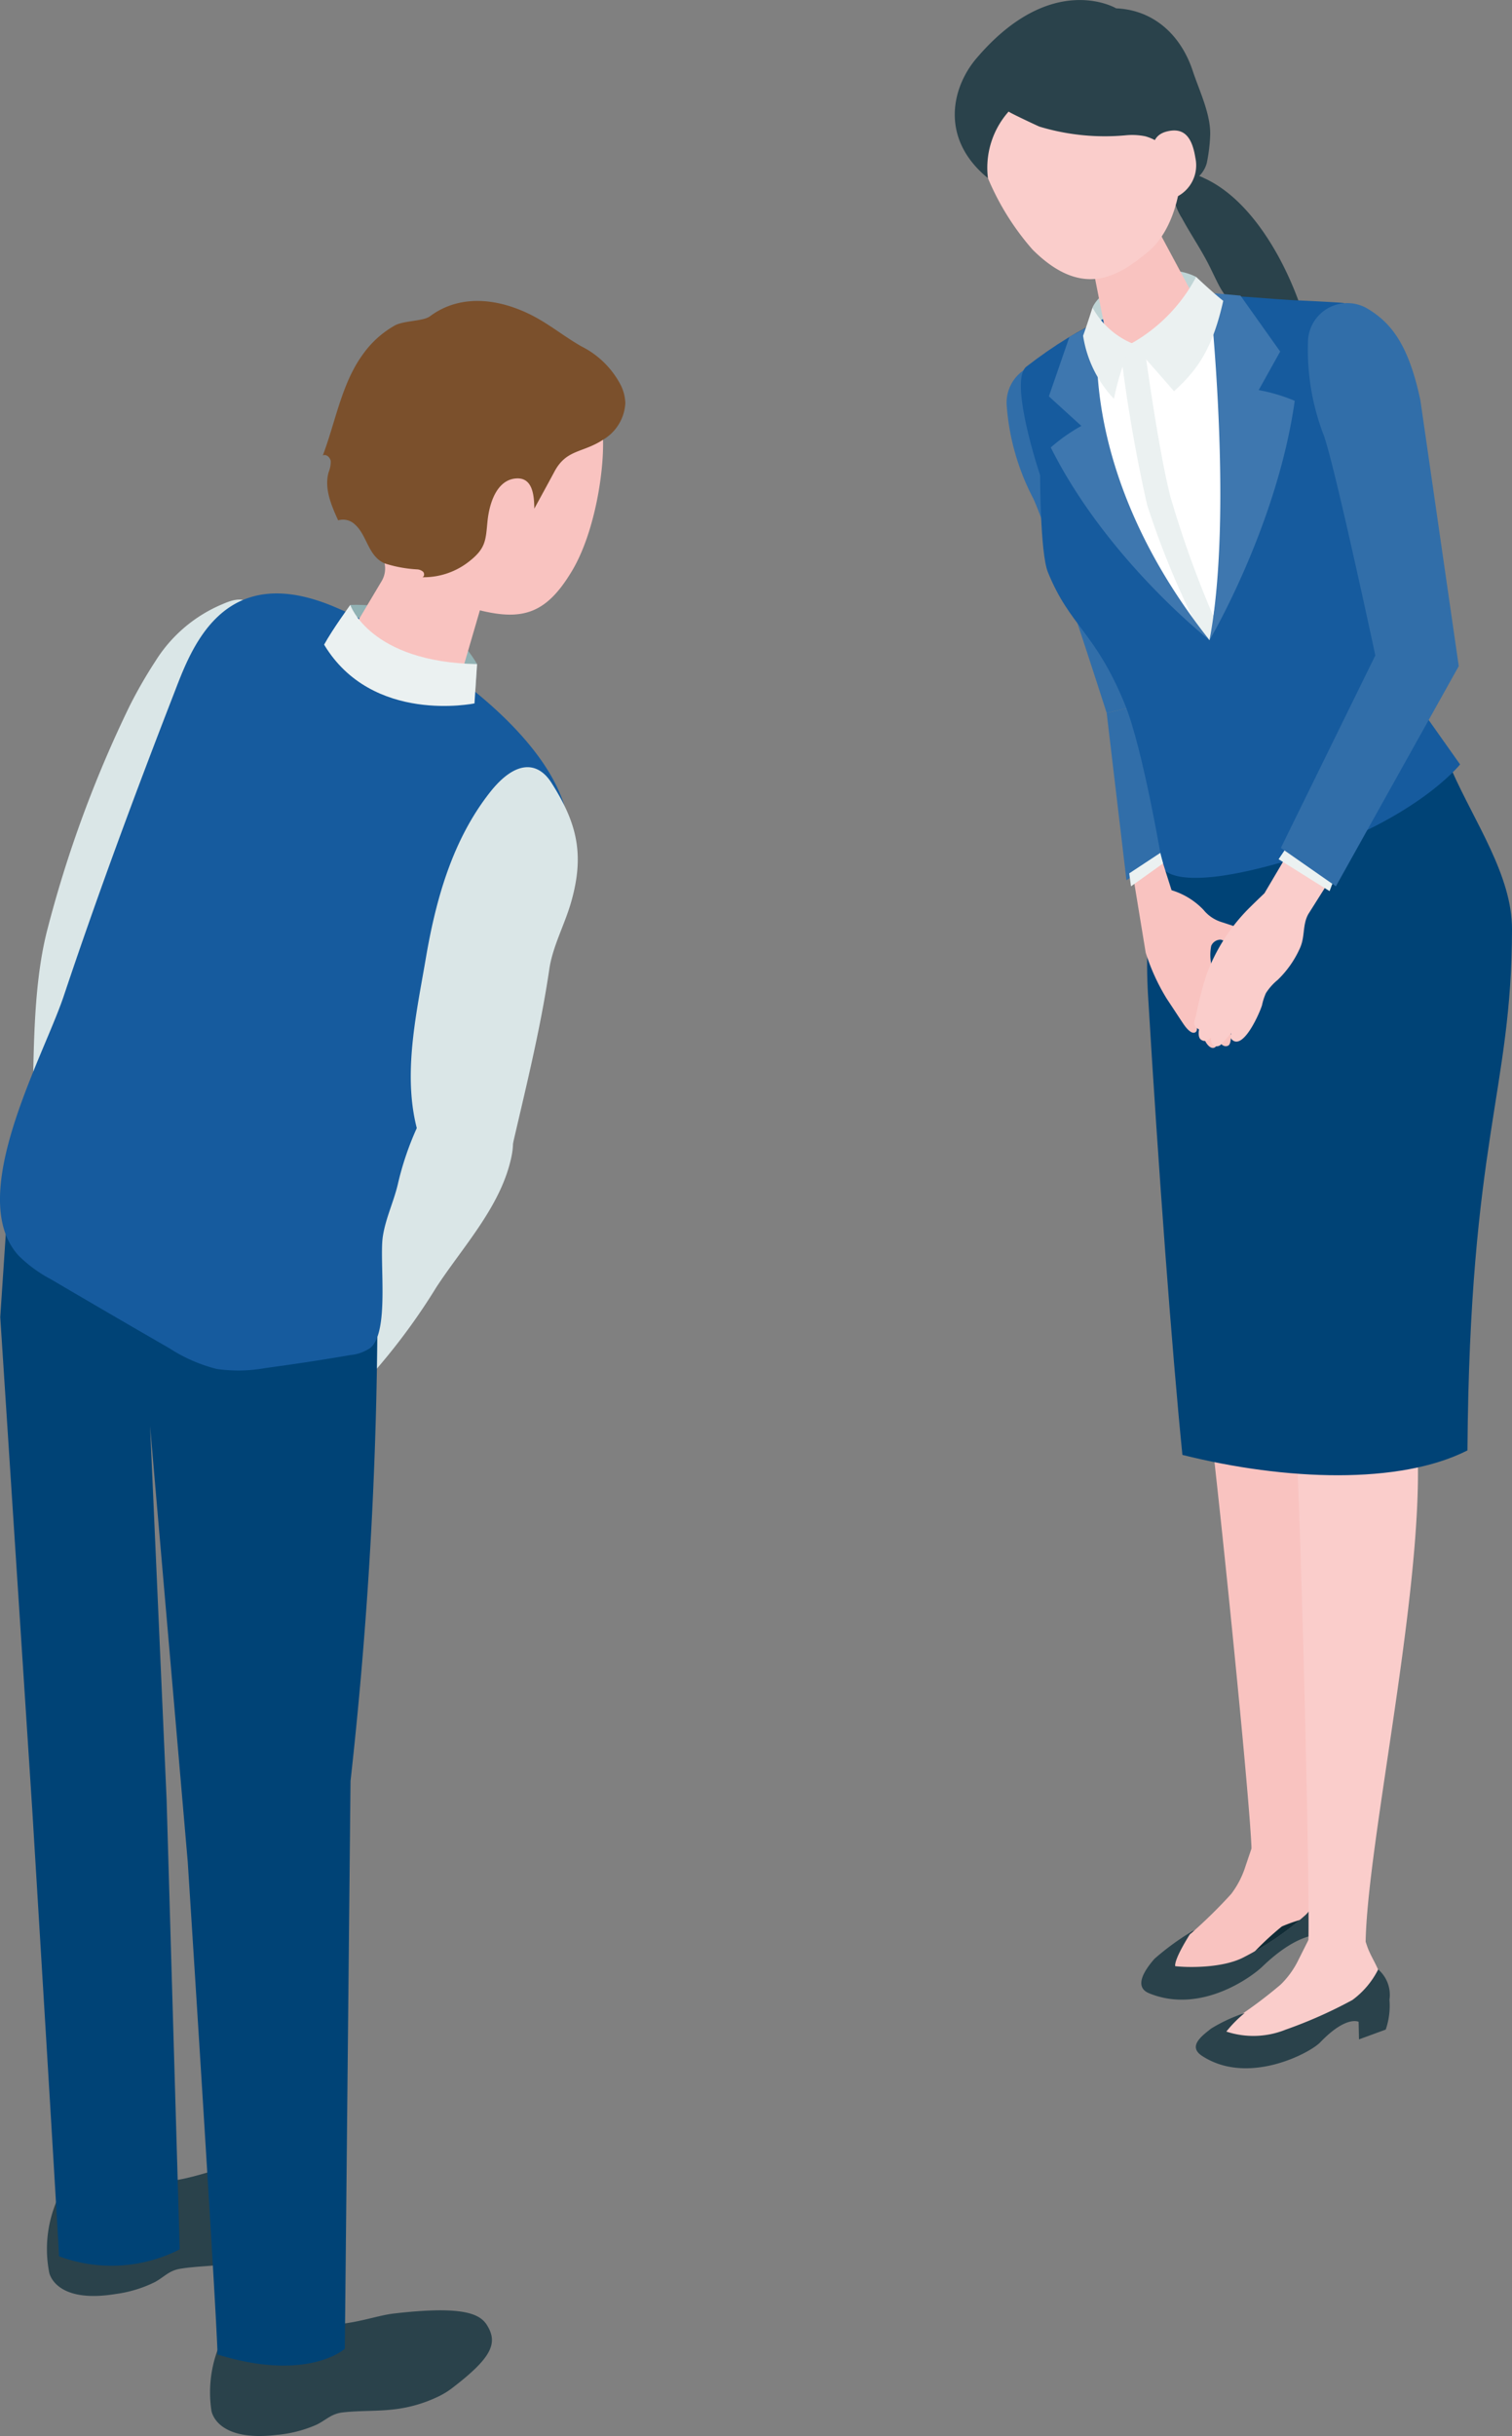 <svg id="グループ_538" data-name="グループ 538" xmlns="http://www.w3.org/2000/svg" xmlns:xlink="http://www.w3.org/1999/xlink" width="130" height="209.408" viewBox="0 0 130 209.408">
  <rect x="0" y="0" width="130" height="209.408" fill="#808080" stroke="none"/>
  <defs>
    <clipPath id="clip-path">
      <rect id="長方形_233" data-name="長方形 233" width="130" height="209.408" fill="none"/>
    </clipPath>
  </defs>
  <g id="グループ_538-2" data-name="グループ 538" clip-path="url(#clip-path)">
    <path id="パス_5556" data-name="パス 5556" d="M57.924,212.838q2.044-4.694,3.8-9.506c1.652-4.517,11.45-5.922,10.046.76-.895,4.256-4.151,7.681-6.461,11.218A53.879,53.879,0,0,1,54.83,227.7a10.58,10.58,0,0,1-1.694-3.018c-.9-2.488,2.884-7.584,3.9-9.829q.452-1,.892-2.012" transform="translate(-27.799 -104.645)" fill="#dae6e7"/>
    <path id="パス_5557" data-name="パス 5557" d="M11.929,162.948c-1.728.834-4.935,1.117-6.321,1.415-.865-3.482-.24-7.779-.132-11.335.155-5.1.008-11.092,1.25-16.067a102.647,102.647,0,0,1,7.128-19.426,40.018,40.018,0,0,1,2.221-3.856,12.457,12.457,0,0,1,5.785-4.9c1.15-.505,2.111-.65,2.731.451a15.538,15.538,0,0,1,1.288,3.369,11.268,11.268,0,0,1-.581,7.134,57.6,57.6,0,0,1-7.156,13.482c-3.294,4.395-3.39,9.8-3.8,15.023-.2,2.6-.429,5.017-.431,7.6,0,1.826.135,4.941-1.08,6.454a2.6,2.6,0,0,1-.906.655" transform="translate(-2.705 -56.856)" fill="#dae6e7"/>
    <path id="パス_5558" data-name="パス 5558" d="M60.469,109.361s7.706-.5,10.9,5.082c-.094,1.425-.223,3.378-.223,3.378a14,14,0,0,1-13.282-4.479c.648-1.078,2.6-3.981,2.6-3.981" transform="translate(-30.352 -57.355)" fill="#91b1b3"/>
    <path id="パス_5559" data-name="パス 5559" d="M9.311,394.287a10.572,10.572,0,0,0-.632,6.094s.451,2.728,5.735,1.858a10.777,10.777,0,0,0,3.377-1.033c.812-.453,1.2-.986,2.19-1.141,1.448-.228,2.924-.211,4.364-.447a11.824,11.824,0,0,0,3.893-1.332,6.73,6.73,0,0,0,1-.68c3.34-2.787,3.834-4.063,2.792-5.576-.666-.966-2.2-1.58-8.056-.642-1.464.234-3.367,1.086-5.6,1.2a4.7,4.7,0,0,1-2.19-.384,5.7,5.7,0,0,0-3.346-.242c-1.8.354-3.2,1.315-3.529,2.325" transform="translate(-4.452 -205.044)" fill="#2a424b"/>
    <path id="パス_5560" data-name="パス 5560" d="M10.089,395.982c-.242-1.233,1.359-2.587,3.578-3.023s4.214.21,4.456,1.444-1.359,2.587-3.578,3.023-4.214-.211-4.456-1.444" transform="translate(-5.279 -206.041)" fill="#2a424b"/>
    <path id="パス_5561" data-name="パス 5561" d="M38.992,420.227a10.573,10.573,0,0,0-.894,6.061s.333,2.744,5.65,2.1a10.791,10.791,0,0,0,3.418-.886c.831-.417,1.246-.933,2.237-1.046,1.456-.165,2.93-.085,4.38-.259a11.84,11.84,0,0,0,3.947-1.163,6.7,6.7,0,0,0,1.028-.637c3.457-2.64,4.006-3.894,3.03-5.45-.624-.994-2.127-1.673-8.021-.988-1.473.171-3.411.94-5.645.958a4.691,4.691,0,0,1-2.171-.478,5.7,5.7,0,0,0-3.332-.387c-1.817.276-3.254,1.176-3.626,2.171" transform="translate(-19.923 -219.081)" fill="#2a424b"/>
    <path id="パス_5562" data-name="パス 5562" d="M39.922,421.24c-.189-1.243,1.47-2.526,3.7-2.866s4.2.391,4.39,1.634-1.47,2.526-3.7,2.866-4.2-.391-4.39-1.634" transform="translate(-20.932 -219.399)" fill="#2a424b"/>
    <path id="パス_5563" data-name="パス 5563" d="M31.624,221.3a2.387,2.387,0,0,1,.616.76,3.262,3.262,0,0,1,.238,1.45,375.191,375.191,0,0,1-2.316,43.537l-.49,48.808s-3.2,2.891-10.94.49c-.151-4.817-2.566-42.362-2.566-42.362l-3.237-37.45,1.42,32.118,1.127,38.656A12.921,12.921,0,0,1,5.1,307.9C5.048,306.365,2.8,269.542,2.8,269.542L.047,227.17l.661-9.929a34.854,34.854,0,0,0,14.861,3.61c2.921.1,13.023-2.07,16.054.454" transform="translate(-0.025 -113.946)" fill="#004376"/>
    <path id="パス_5564" data-name="パス 5564" d="M.046,158.271c-.193,2.354.189,4.456,1.571,5.955a11.706,11.706,0,0,0,2.764,2.016q5.079,2.988,10.184,5.929a13.544,13.544,0,0,0,4.078,1.781,13.151,13.151,0,0,0,4.234-.089q3.634-.485,7.247-1.108a3.648,3.648,0,0,0,1.706-.606c1.694-1.363.763-7.495,1.087-9.6.237-1.54.921-2.949,1.278-4.436a25.57,25.57,0,0,1,1.746-5.1,61.958,61.958,0,0,1,6.468-10.049c3.025-4.09,6.241-9.2,6.518-14.486.388-7.725-11.344-16.265-20.1-20.01-9.808-4.195-12.467,3.823-13.9,7.5C11.6,124.538,8.4,133.162,5.484,141.883,4.239,145.607.507,152.656.046,158.271" transform="translate(0 -56.271)" fill="#165b9e"/>
    <path id="パス_5565" data-name="パス 5565" d="M84.406,69.292c-.247-2.332-2.024-5.914-8.961-7.441s-9.9,3.03-11.358,9.048a11.482,11.482,0,0,0,1.3,9.1,2.137,2.137,0,0,1,.021,2.269c-1.145,1.92-3.188,5.358-3.188,5.358-.358,1.222,1.521,3.071,4.2,4.13s5.135.927,5.493-.295l1.96-6.71c3.75.923,5.758.226,7.921-3.393,2.094-3.505,2.9-9.391,2.616-12.068" transform="translate(-32.612 -32.285)" fill="#f9c3c0"/>
    <path id="パス_5566" data-name="パス 5566" d="M60.861,109.374s1.681,4.911,10.9,5.082l-.223,3.378s-8.792,1.828-12.928-5.05c.734-1.339,2.248-3.411,2.248-3.411" transform="translate(-30.743 -57.368)" fill="#ebf1f1"/>
    <path id="パス_5567" data-name="パス 5567" d="M76.557,72.262c.576-1.059,1.158-2.115,1.727-3.178,1.038-1.94,2.408-1.59,4.18-2.743a3.9,3.9,0,0,0,1.919-3.148,3.788,3.788,0,0,0-.359-1.479,7.678,7.678,0,0,0-3.4-3.392c-1.391-.787-2.582-1.763-3.978-2.521-2.835-1.538-6.314-2.122-9.063-.073-.579.431-2.229.361-3.015.785a8.487,8.487,0,0,0-2.784,2.531c-1.8,2.486-2.332,5.81-3.412,8.644.3-.139.637.169.682.493a2.4,2.4,0,0,1-.184.954c-.388,1.383.223,2.828.821,4.134a1.47,1.47,0,0,1,1.455.366c1.047.943,1.106,2.69,2.534,3.331a11.031,11.031,0,0,0,2.792.517.869.869,0,0,1,.517.2c.13.136.126.408-.051.475a6.3,6.3,0,0,0,4.019-1.36c1.437-1.126,1.415-1.819,1.572-3.418.171-1.731.856-3.547,2.391-3.708,1.463-.153,1.624,1.359,1.636,2.59" transform="translate(-30.617 -28.538)" fill="#7b502c"/>
    <path id="パス_5568" data-name="パス 5568" d="M79.132,173.275c-2.451-.257-3.335-.349-4.1-2.711-1.6-4.937-.31-10.487.54-15.472.86-5.047,2.293-10.151,5.512-14.237,2.181-2.768,4.093-2.677,5.276-.823,2.224,3.483,2.874,6.2,1.684,10.319-.555,1.919-1.574,3.758-1.86,5.707-.8,5.447-2.169,10.787-3.392,16.152a1.729,1.729,0,0,1-.461.983,1.621,1.621,0,0,1-1.175.242c-.609-.043-1.306-.086-2.023-.161" transform="translate(-38.954 -72.75)" fill="#dae6e7"/>
    <path id="パス_5569" data-name="パス 5569" d="M223.79,45.162c-1.381.257-2.811.835-4.139.377a4.736,4.736,0,0,1-2.5-2.777c-.278-.606-.741-1.147-1.057-1.748-.336-.64-.631-1.3-.962-1.941-.691-1.337-1.542-2.584-2.258-3.908a4.649,4.649,0,0,1-.74-2.615c.059-.571.336-1.2.957-1.224a3.854,3.854,0,0,1,1.709.421c4.656,2.116,7.86,8.746,8.984,13.415" transform="translate(-111.263 -16.43)" fill="#2a424b"/>
    <path id="パス_5570" data-name="パス 5570" d="M197.546,52.084c.8-1.857,5.626-4.306,8.912-2.636a14.8,14.8,0,0,0,1.152,1.882l-3.8,3.13-4.923,1.016a26.657,26.657,0,0,1-1.337-3.391" transform="translate(-103.615 -25.644)" fill="#bfd4d5"/>
    <path id="パス_5571" data-name="パス 5571" d="M223.754,342.679a7.482,7.482,0,0,0,1.721-3.037,2.08,2.08,0,0,0-1.924.388c-2.766,2.255-4.384,2.865-5.2,3-3.527.569-4.435,1.125-4.435,1.125s-1.483,2.255-1.408,2.963c.794.109,4.076.242,5.985-.811a25.12,25.12,0,0,0,5.265-3.625" transform="translate(-111.46 -178.101)" fill="#112c36"/>
    <path id="パス_5572" data-name="パス 5572" d="M210.208,162.4s2.957,36.488,3.585,40.083,3.886,35.342,4.067,40.4a4.319,4.319,0,0,0,4.928.1c-.741-10.7,3.349-31.14,1.211-41.247.209-3.017,1.426-18.8,1.04-24.707-.207-6.9-4.8-12.193-4.8-12.193l-5.319-4.683Z" transform="translate(-110.257 -84.002)" fill="#f9c3c0"/>
    <path id="パス_5573" data-name="パス 5573" d="M222.63,332.42l.245.562c.481,1.1,1.4,2.013,1.535,3.212a2.8,2.8,0,0,1-1.51,3.021,14.4,14.4,0,0,0-2.239.742,25.183,25.183,0,0,0-3.05,2.933,6.238,6.238,0,0,1-4.586,1.793c-1.38-.125-1.571-.239-2.254-1.122-.856-1.106,1.116-2.323,2.058-2.989a42.157,42.157,0,0,0,3.467-3.4,7.8,7.8,0,0,0,1.217-2.343l.621-1.834Z" transform="translate(-110.442 -174.359)" fill="#f9c3c0"/>
    <path id="パス_5574" data-name="パス 5574" d="M210.7,344.249s-1.483,2.255-1.408,2.963c.794.109,4.076.242,5.985-.811a25.118,25.118,0,0,0,5.265-3.625,7.479,7.479,0,0,0,1.721-3.037,2.937,2.937,0,0,1,1.455,2.426,16.742,16.742,0,0,1-.036,2.837l-2.128,1.021-.134-1.471s-1.77-.061-4.631,2.7c-.911.878-5.3,4.125-9.747,2.288-1.433-.593-.191-2.2.47-2.96a22.4,22.4,0,0,1,3.186-2.329" transform="translate(-108.252 -178.198)" fill="#2a424b"/>
    <path id="パス_5575" data-name="パス 5575" d="M204.792,139.818l1.13-13.743-5.809,1.341,1.7,14.378Z" transform="translate(-104.962 -66.128)" fill="#316ea9"/>
    <path id="パス_5576" data-name="パス 5576" d="M190.619,95.725s-5.062-15.837-6.327-18.466a20.4,20.4,0,0,1-2.277-8.1,3.39,3.39,0,0,1,4.737-3.212c2.224,1,3.909,2.734,5.436,7.344l4.24,21.092Z" transform="translate(-95.469 -34.437)" fill="#316ea9"/>
    <path id="パス_5577" data-name="パス 5577" d="M231.609,164.86s.844,37.985,1.227,42.028,1.3,38.955,1.137,44.6a5.41,5.41,0,0,0,4.924.383c-.111-8.613,5.717-33.782,4.269-45.178,1.175-9.495,7.33-41.727,7.33-41.727l-6.54-4.22Z" transform="translate(-121.482 -84.314)" fill="#facdcb"/>
    <path id="パス_5578" data-name="パス 5578" d="M209.967,141.981c4.164.655,12.036,1.949,23.662-2.657,1.95,4.43,5.172,9.013,5.167,13.619-.016,13.966-3.635,18.048-3.831,44.814-5.817,2.958-15.646,2.61-24.508.386-.9-8.971-2.056-24.459-2.949-39.417-.428-7.175.834-10.36,2.46-16.745" transform="translate(-108.796 -73.077)" fill="#004376"/>
    <path id="パス_5579" data-name="パス 5579" d="M231.537,350.6l.192.572c.376,1.12,1.233,2.106,1.235,3.283,0,1.426-.445,2.665-1.739,2.917-.564.11-1.75-.145-2.3.022-1.134.343-3.8,2.825-3.8,2.825a6.033,6.033,0,0,1-4.627,1.262c-1.427-.272-2.01-.441-2.623-1.371-.768-1.166,1.432-2.132,2.493-2.674a39.479,39.479,0,0,0,3.924-2.932,7.578,7.578,0,0,0,1.541-2.139l.859-1.711Z" transform="translate(-114.192 -183.896)" fill="#facdcb"/>
    <path id="パス_5580" data-name="パス 5580" d="M222.359,93.743l-4.779-6.761-4.927-28.157c-.132-3.458.152-4.355-.3-4.749-.577-.068-3.679-.213-4.531-.251-6.731-.391-12.88-1.9-22.75,5.72-1.352,1.043.535,7.39,1.178,9.336,0,0,0,6.683.669,8.334,1.891,4.67,4.061,5.114,6.607,11.328,1.614,3.938,3.282,14.088,3.282,14.088s.815,2.314,10.735-.627c10.806-3.2,14.816-8.261,14.816-8.261" transform="translate(-96.823 -28.031)" fill="#165b9e"/>
    <path id="パス_5581" data-name="パス 5581" d="M220.442,359.79a10.142,10.142,0,0,0-1.584,1.6,7.415,7.415,0,0,0,5.09-.163,39.482,39.482,0,0,0,5.75-2.554,7.359,7.359,0,0,0,2.214-2.626,2.89,2.89,0,0,1,.969,2.611,6.309,6.309,0,0,1-.32,2.56l-2.3.843-.031-1.511s-1.059-.575-3.307,1.771c-.861.9-6.179,3.748-10.144,1.167-1.28-.833,0-1.746.776-2.362a13.786,13.786,0,0,1,2.89-1.336" transform="translate(-113.417 -186.751)" fill="#2a424b"/>
    <path id="パス_5582" data-name="パス 5582" d="M199.715,40.613c1.921-.676,3.323.046,3.652.983l3.18,5.933c.293,1.118-1.244,2.648-3.434,3.417s-4.2.488-4.495-.63l-1.359-6.893c-.257-.981.535-2.134,2.456-2.81" transform="translate(-103.44 -21.163)" fill="#f9c3c0"/>
    <path id="パス_5583" data-name="パス 5583" d="M182.208,5.315c5.691-2.408,9.1,1.175,11.329,6.343,1.039,6.714-.624,10.715-2.611,12.36-2.421,2-5.554,4.212-9.952-.182a22.48,22.48,0,0,1-5.164-10.542c-.194-2.114.708-5.571,6.4-7.979" transform="translate(-92.202 -2.386)" fill="#facdcb"/>
    <path id="パス_5584" data-name="パス 5584" d="M177.279,9.587c-.043.046,2.5,1.242,2.655,1.3a19.455,19.455,0,0,0,7.462.739,5.691,5.691,0,0,1,1.619.087,4.018,4.018,0,0,1,1.16.525,7.144,7.144,0,0,1,2.758,3.391,2.479,2.479,0,0,0,1.381-1.611,14.278,14.278,0,0,0,.291-2.347c.082-1.806-.93-3.861-1.5-5.583-1-3.023-3.3-5.227-6.582-5.371,0,0-5.536-3.3-12.006,4.291-2.133,2.5-3.181,6.907.982,10.307a7.279,7.279,0,0,1,1.778-5.724" transform="translate(-90.557 0)" fill="#2a424b"/>
    <path id="パス_5585" data-name="パス 5585" d="M208.605,26.106s-.732-1.963,1.028-2.425c1.5-.394,2.194.467,2.478,2.245a3.023,3.023,0,0,1-1.707,3.413c-1.01.383-1.8-3.232-1.8-3.232" transform="translate(-109.337 -12.372)" fill="#facdcb"/>
    <path id="パス_5586" data-name="パス 5586" d="M204.911,156.637l1.072,6.537a17.62,17.62,0,0,0,1.816,3.974c.758,1.141,1.311,2,1.507,2.272.292.407.694.807.984.581.218-.17.017-.76.017-.76s.756,1.5.888,1.705.436.552.731.381.224-.758.224-.758c.312.618.646.731.909.615.332-.147.231-1.05.231-1.05s.671.176.418-1.158a26.6,26.6,0,0,0-1.983-4.414,3.952,3.952,0,0,1-.107-1.964.874.874,0,0,1,.835-.533,10.932,10.932,0,0,1,1.1.43c.556.148,2.5.42,2.605-.513a.244.244,0,0,0-.022-.15.3.3,0,0,0-.136-.105,7.669,7.669,0,0,0-1.107-.392c-.779-.237-1.546-.511-2.32-.761l-.058-.018a3.246,3.246,0,0,1-1.565-1.058,6.3,6.3,0,0,0-2.742-1.683l-.9-2.838Z" transform="translate(-107.479 -81.289)" fill="#f9c3c0"/>
    <path id="パス_5587" data-name="パス 5587" d="M194.734,61.765s3.509,15.866,11.4,24.465c.7-4.065,3.434-19.471.5-26.739l-7.188,1.218Z" transform="translate(-102.141 -31.204)" fill="#fff"/>
    <path id="パス_5588" data-name="パス 5588" d="M209.174,86.16a72.37,72.37,0,0,1-4.319-10.51,133.111,133.111,0,0,1-2.328-13.625l2.024-.53s1.194,9.1,2.306,13.452A89.576,89.576,0,0,0,210.7,85.572l-.479,1.71Z" transform="translate(-106.228 -32.255)" fill="#ebf1f1"/>
    <path id="パス_5589" data-name="パス 5589" d="M218.712,82.792s5.809-9.825,7.325-20.571a14.909,14.909,0,0,0-3.1-.922l1.848-3.313-3.414-4.809-2.663-.241s2.095,18.975,0,29.856" transform="translate(-114.717 -27.766)" fill="#3e77af"/>
    <path id="パス_5590" data-name="パス 5590" d="M203.475,85.443s-8.82-6.9-13.651-16.562a14.85,14.85,0,0,1,2.63-1.851l-2.793-2.542,1.768-5.116,2.558-1.383s-2.381,12.486,9.487,27.454" transform="translate(-99.48 -30.416)" fill="#3e77af"/>
    <path id="パス_5591" data-name="パス 5591" d="M204.653,55.763s1.915,2.142,3.629,4.125c2.113-1.9,3.342-3.8,4.234-7.771-.928-.728-2.33-2.056-2.33-2.056a14.152,14.152,0,0,1-5.533,5.7" transform="translate(-107.343 -26.257)" fill="#ebf1f1"/>
    <path id="パス_5592" data-name="パス 5592" d="M200.034,58.67a7,7,0,0,1-3.379-3.066s-.5,1.588-.808,2.422A10.112,10.112,0,0,0,198.5,63.45a22.471,22.471,0,0,1,1.529-4.78" transform="translate(-102.724 -29.165)" fill="#ebf1f1"/>
    <path id="パス_5593" data-name="パス 5593" d="M204.187,155.95l.154,1.112,2.756-1.967-.234-.909Z" transform="translate(-107.099 -80.872)" fill="#ebf1f1"/>
    <path id="パス_5594" data-name="パス 5594" d="M221.979,157.193s-1.177,1.118-1.641,1.609a15.841,15.841,0,0,0-3.3,5.281q-.043.114-.084.229a30.971,30.971,0,0,0-.861,3.394c-.068.29-.285.7-.025.994.012.013.281.223.291.177,0,.015-.142.675.154.894.237.175.552.194.876-.188a.747.747,0,0,0,.165.664.527.527,0,0,0,.7-.063c.134-.114.919-1.046.919-1.046s-.218.394-.029.6c1,1.079,2.474-2.375,2.628-2.929a5.114,5.114,0,0,1,.331-1.027,4.81,4.81,0,0,1,1.015-1.141,8.708,8.708,0,0,0,1.93-2.769c.43-.979.191-1.957.7-2.882l2.2-3.488-3.672-2.2Z" transform="translate(-113.263 -80.407)" fill="#facdcb"/>
    <path id="パス_5595" data-name="パス 5595" d="M231.847,153.316l-.646.96,4.381,2.743.369-.968Z" transform="translate(-121.268 -80.416)" fill="#ebf1f1"/>
    <path id="パス_5596" data-name="パス 5596" d="M233.949,57.906a3.39,3.39,0,0,1,5.062-2.671c2.1,1.238,3.584,3.148,4.593,7.9l3.3,22.858L236.34,104.92l-4.731-3.3,8.122-16.549s-3.445-16.115-4.413-18.866a20.4,20.4,0,0,1-1.369-8.3" transform="translate(-121.482 -28.731)" fill="#316ea9"/>
  </g>
</svg>
